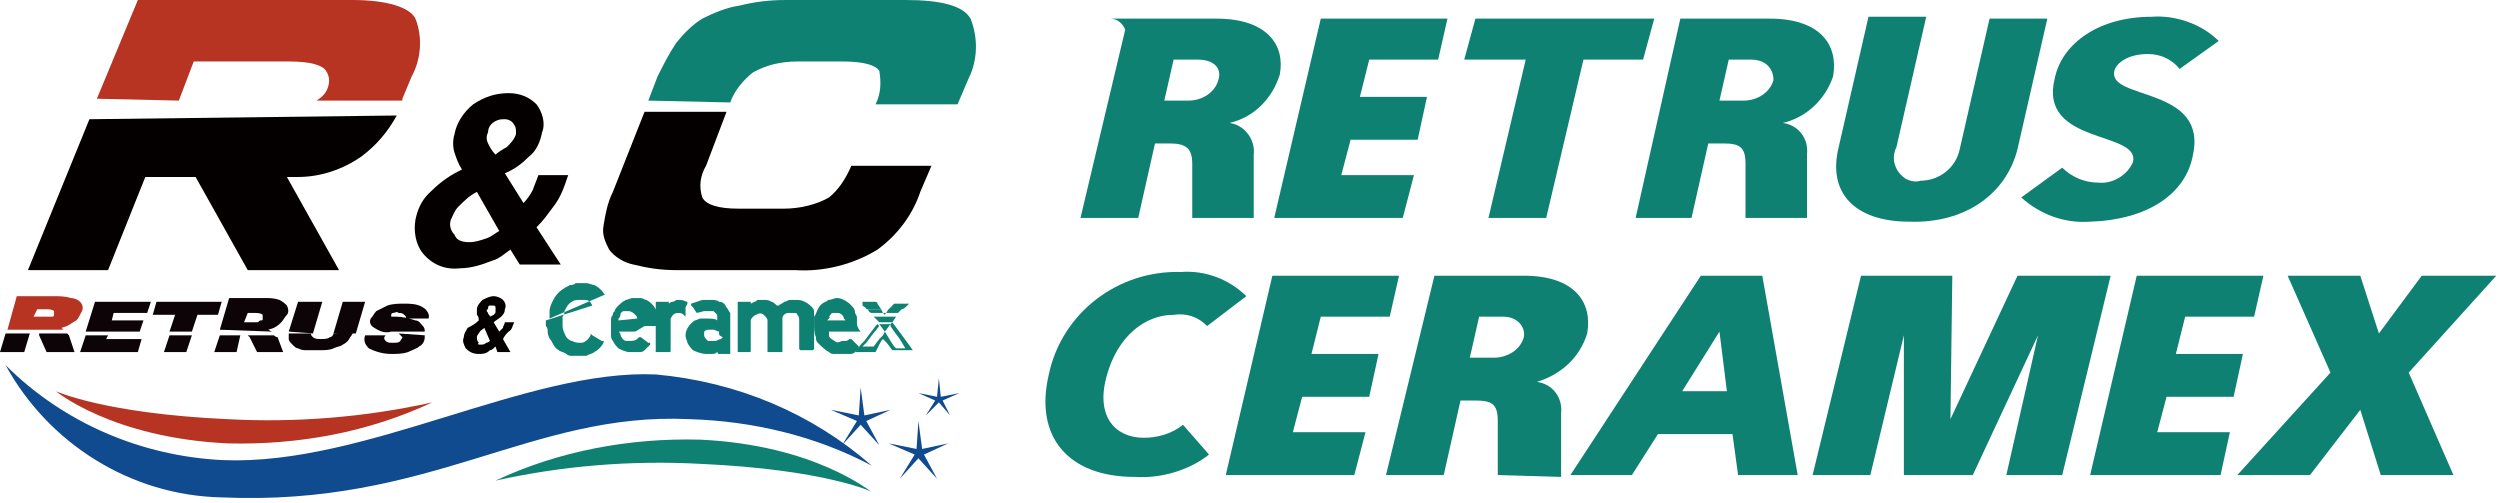 <?xml version="1.0" encoding="utf-8"?>
<!-- Generator: Adobe Illustrator 22.1.0, SVG Export Plug-In . SVG Version: 6.00 Build 0)  -->
<svg version="1.1" id="レイヤー_1" xmlns="http://www.w3.org/2000/svg" xmlns:xlink="http://www.w3.org/1999/xlink" x="0px"
	 y="0px" viewBox="0 0 134.2 27" style="enable-background:new 0 0 134.2 27;" xml:space="preserve">
<style type="text/css">
	.st0{fill:#0F8172;}
	.st1{fill:#104B8F;}
	.st2{fill:#B73322;}
	.st3{fill:#040000;}
	.st4{fill:#0C0407;}
</style>
<title>logo1_1</title>
<polygon class="st0" points="68.4,11.7 70.9,1 77.7,1 77.2,3.2 73.5,3.2 73,5.2 76.6,5.2 76.1,7.5 72.5,7.5 72,9.4 75.9,9.4 
	75.3,11.7 "/>
<polygon class="st0" points="85,3.2 83,11.7 79.9,11.7 81.9,3.2 78.6,3.2 79.2,1 88.8,1 88.2,3.2 "/>
<path class="st0" d="M93.7,11.7V8.8c0-0.9-0.3-1.1-1.2-1.1h-0.8l-0.9,4h-3L90.2,1H95c2.7,0,3.7,1.4,3.4,3.1C98,5.3,97,6.3,95.7,6.6
	c0.8,0.1,1.4,0.8,1.3,1.7c0,0,0,0,0,0l0,3.4H93.7z M94,3.2h-1.2l-0.5,2.2h1.3c0.7,0,1.4-0.4,1.6-1.1C95.2,3.7,94.8,3.2,94,3.2"/>
<path class="st0" d="M102.5,11.9c-3,0-4.4-1.6-3.8-4l1.6-7h3.1l-1.6,7c-0.3,0.6-0.1,1.3,0.5,1.7c0.2,0.1,0.5,0.2,0.8,0.1
	c1,0,1.9-0.7,2.1-1.7l1.6-7h3.1l-1.6,7C107.7,10.4,105.5,12,102.5,11.9"/>
<path class="st0" d="M112.2,11.9c-1.4,0.1-2.7-0.4-3.7-1.3l2.2-1.6c0.5,0.5,1.2,0.8,1.9,0.8c0.8,0.1,1.6-0.4,1.9-1.1
	c0.4-1.7-5.1-0.9-4.2-4.5c0.4-1.9,2.4-3.3,5.2-3.3c1.3-0.1,2.7,0.4,3.6,1.3L117,3.7c-0.4-0.5-1-0.8-1.7-0.8c-1.1,0-1.7,0.5-1.8,0.9
	c-0.4,1.6,5.1,0.8,4.2,4.6C117.3,10.4,115.3,11.8,112.2,11.9"/>
<g>
	<path class="st0" d="M60.9,25.6c-3.5,0-5.4-2.1-4.6-5.5c0.7-3.3,3.7-5.6,7.1-5.5c1.3-0.1,2.6,0.4,3.5,1.3l-2.1,1.6
		c-0.5-0.5-1.1-0.7-1.8-0.6c-1.5,0-3,1.1-3.6,3.3s0.5,3.3,2,3.3c0.7,0,1.5-0.2,2.1-0.7l1.4,1.6C63.9,25.2,62.4,25.7,60.9,25.6"/>
	<polygon class="st0" points="65.8,25.5 68.3,14.8 75.1,14.8 74.6,17 70.9,17 70.4,19 74,19 73.5,21.3 69.9,21.3 69.4,23.2 
		73.3,23.2 72.7,25.5 	"/>
	<path class="st0" d="M80.4,25.5v-2.9c0-0.9-0.3-1.1-1.2-1.1h-0.8l-0.9,4h-3.1l2.6-10.7h4.8c2.7,0,3.7,1.4,3.4,3.1
		c-0.4,1.3-1.4,2.2-2.7,2.6c0.8,0.1,1.4,0.8,1.3,1.7c0,0,0,0,0,0v3.4L80.4,25.5z M80.7,17h-1.3l-0.5,2.2h1.3c0.7,0,1.4-0.4,1.6-1.1
		C81.9,17.6,81.5,17,80.7,17"/>
	<path class="st0" d="M93.3,25.5L93,23.3h-4l-1.4,2.2h-3.3l7-10.7h3.3l1.9,10.7H93.3z M92.3,17.8l-2,3.2h2.4L92.3,17.8z"/>
	<polygon class="st0" points="107.7,25.5 109.4,18 105.9,25.5 102.2,25.5 102.2,18 100.4,25.5 97.3,25.5 99.9,14.8 104.8,14.8 
		104.7,22.5 108.3,14.8 113.3,14.8 110.7,25.5 	"/>
	<polygon class="st0" points="112.2,25.5 114.7,14.8 121.5,14.8 121,17 117.3,17 116.8,19 120.4,19 119.9,21.3 116.3,21.3 
		115.8,23.2 119.7,23.2 119.2,25.5 	"/>
	<polygon class="st0" points="127.8,25.5 126.7,22 124,25.5 120.1,25.5 125.1,20 122.8,14.8 126.7,14.8 127.7,17.9 130,14.8 
		134,14.8 129.3,20 131.7,25.5 	"/>
</g>
<path class="st0" d="M65.3,1h-5.7c0.4,0,0.7,0.3,0.8,0.6L58,11.7h3.1l0.9-4h0.8c0.9,0,1.2,0.3,1.2,1.1L64,11.7h3.3V8.3
	c0.1-0.8-0.5-1.6-1.3-1.7c0,0,0,0,0,0c1.3-0.3,2.3-1.3,2.7-2.6C69,2.4,68,1,65.3,1 M65.4,4.3c-0.2,0.7-0.9,1.1-1.6,1.1h-1.3l0.5-2.2
	h1.3C65.2,3.2,65.6,3.7,65.4,4.3"/>
<path class="st1" d="M46.8,25c-3-1.6-6.4-2.4-9.8-2.5c-8.5-0.4-13.9,4.7-25.1,4.2c-4.9-0.1-9.3-2.9-11.6-7.1
	c3.1,3.1,7.3,4.9,11.7,5.1c7.6,0.3,16.3-4.9,23.2-4.6C39.6,20.5,43.6,22.2,46.8,25"/>
<path class="st0" d="M46.8,26.4c0,0-2.5-1.2-9.2-1.5c-3.7-0.2-7.4,0.1-11,0.9c3.4-1.6,7.2-2.3,11-2.2C43.8,23.9,46.7,26.4,46.8,26.4
	"/>
<path class="st2" d="M3,21c0,0,2.6,1.2,9.2,1.5c3.7,0.2,7.4-0.1,11-0.9c-3.4,1.6-7.2,2.3-11,2.2C6,23.5,3,21,3,21"/>
<polygon class="st1" points="46.2,22.8 45.2,23.9 46,22.6 44.6,22 46.1,22.3 46.2,20.8 46.4,22.3 47.8,22 46.5,22.6 47.2,23.9 "/>
<polygon class="st1" points="49.3,24.6 48.3,25.7 49.1,24.4 47.7,23.8 49.2,24.1 49.3,22.6 49.5,24.1 50.9,23.8 49.6,24.4 
	50.3,25.7 "/>
<polygon class="st1" points="50.4,21.6 49.7,22.3 50.2,21.5 49.3,21.1 50.3,21.3 50.4,20.3 50.5,21.3 51.5,21.1 50.6,21.5 51,22.3 
	"/>
<path class="st0" d="M39.2,5.5c0.2-0.6,0.7-1.2,1.2-1.6c0.7-0.4,1.5-0.6,2.4-0.6h2.4c1.2,0,1.8,0.2,2,0.5C47.3,4.4,47.3,5,47,5.6
	h4.4l0.6-1.4C52.5,3.2,52.5,2,52.1,1c-0.4-0.7-1.6-1-3.5-1h-6.4c-0.9,0-1.7,0.1-2.5,0.3C39,0.4,38.3,0.7,37.7,1
	c-0.5,0.3-1,0.8-1.4,1.3c-0.4,0.6-0.7,1.2-1,1.8l-0.5,1.3L39.2,5.5z"/>
<path class="st3" d="M44.5,10.6c-0.7,0.4-1.6,0.6-2.4,0.6h-2.5c-1,0-1.7-0.2-1.9-0.6c-0.2-0.6-0.1-1.2,0.2-1.7L39,6h-4.4l-1.7,4.3
	c-0.3,0.6-0.4,1.2-0.5,1.8c-0.1,0.5,0.1,0.9,0.3,1.3c0.3,0.4,0.8,0.7,1.3,0.8c0.8,0.2,1.5,0.3,2.3,0.3h6.4c1.5,0.1,3.1-0.3,4.4-1.1
	c1.1-0.8,1.9-1.9,2.3-3.1L50,8.9h-4.3C45.4,9.6,45,10.2,44.5,10.6"/>
<path class="st2" d="M9.6,5.4l0.8-2.1h5.1c1.2,0,1.8,0.2,2,0.5c0.2,0.3,0.2,0.6,0.1,0.9c-0.1,0.3-0.3,0.5-0.6,0.7h4.6V5.3l0.5-1.2
	c0.5-0.9,0.6-2.1,0.2-3.1C22,0.4,20.8,0,18.9,0H7.4L5.2,5.3L9.6,5.4z"/>
<path class="st3" d="M4.8,6.4l-3.3,8.1h4.3l2-5h2.7l2.8,5h4.9l-2.8-5h0.6c1.2,0,2.4-0.4,3.4-1.1c0.8-0.6,1.4-1.3,1.9-2.2L4.8,6.4z"
	/>
<path class="st4" d="M21,17.8h0.2h1.6c0-0.1,0-0.2-0.1-0.3c-0.1-0.1-0.2-0.3-0.4-0.3c-0.3-0.1-0.7-0.2-1-0.2c-0.1,0-0.2,0-0.3,0
	c0,0,0,0,0-0.1c0-0.1,0.1-0.1,0.1-0.1c0.1,0,0.2-0.1,0.3,0c0.1,0,0.2,0,0.3,0.1c0.1,0.1,0.1,0.1,0.1,0.2l0,0H23l0,0
	c0.1-0.2-0.1-0.5-0.3-0.6c-0.3-0.2-0.7-0.2-1-0.2c-0.3,0-0.6,0-0.9,0.1c-0.2,0.1-0.4,0.2-0.6,0.3c-0.1,0.1-0.2,0.3-0.3,0.4
	c-0.1,0.2,0,0.4,0.2,0.5C20.4,17.8,20.7,17.9,21,17.8"/>
<path class="st4" d="M21.4,17.9l0.1,0.1c0,0,0.1,0.1,0.1,0.1c0,0.1-0.1,0.1-0.1,0.2c-0.1,0.1-0.2,0.1-0.4,0.1c-0.2,0-0.3,0-0.4-0.1
	c-0.1-0.1-0.1-0.2,0-0.3l0,0h-0.3h-0.8l0,0c-0.1,0.3,0,0.5,0.2,0.7c0.4,0.2,0.8,0.3,1.2,0.3c0.3,0,0.6,0,0.9-0.1
	c0.2-0.1,0.5-0.2,0.6-0.3c0.2-0.1,0.3-0.3,0.3-0.5c0,0,0-0.1,0-0.1L21.4,17.9z"/>
<path class="st4" d="M19.1,17.9L19.1,17.9l0.5-1.7h-1.2l-0.5,1.7l0,0L19.1,17.9z"/>
<path class="st4" d="M16.8,17.9L16.8,17.9l0.5-1.7H16l-0.5,1.6l0,0L16.8,17.9z"/>
<path class="st4" d="M17.9,17.9c0,0.1-0.1,0.2-0.2,0.2c-0.1,0.1-0.3,0.1-0.5,0.1c-0.1,0-0.3,0-0.4-0.1c-0.1-0.1-0.1-0.1-0.1-0.2
	h-1.2c0,0.1,0,0.2,0,0.3c0,0.1,0.1,0.2,0.2,0.3c0.1,0.1,0.2,0.2,0.3,0.2c0.2,0.1,0.3,0.1,0.5,0.1h0.6c0.3,0,0.6,0,0.8-0.1
	c0.2-0.1,0.4-0.1,0.5-0.2c0.2-0.1,0.3-0.2,0.4-0.4c0.1-0.1,0.1-0.2,0.2-0.3L17.9,17.9z"/>
<polygon class="st4" points="11.8,18 11.5,18.9 12.7,18.9 12.9,18 "/>
<path class="st4" d="M14.7,18h-1.4c0,0,0.1,0.1,0.1,0.1l0.4,0.8h1.4l-0.3-0.8C14.8,18.1,14.7,18,14.7,18"/>
<path class="st4" d="M14.6,17.8L14.6,17.8l-0.2-0.1l0.3-0.1c0.2-0.1,0.3-0.2,0.4-0.3c0.1-0.1,0.2-0.3,0.3-0.4c0.1-0.1,0.1-0.3,0-0.5
	c-0.1-0.1-0.2-0.2-0.4-0.3c-0.3-0.1-0.5-0.1-0.8-0.1h-1.9l-0.5,1.7L14.6,17.8z M13.3,16.8h0.4c0.1,0,0.3,0,0.4,0.1
	c0,0.1,0,0.1,0,0.2c0,0.1,0,0.1-0.1,0.1c-0.1,0-0.1,0.1-0.2,0.1h-0.3h-0.4L13.3,16.8z"/>
<polygon class="st4" points="9.1,17.8 10.3,17.8 10.6,16.9 11.7,16.9 11.9,16.2 8.4,16.2 8.2,16.9 9.4,16.9 "/>
<polygon class="st4" points="9.1,18 8.8,18.9 10,18.9 10.3,18 "/>
<polygon class="st4" points="5.8,17.8 5.8,17.8 7.5,17.8 7.7,17.2 6,17.2 6.1,16.8 7.9,16.8 8.1,16.2 5.1,16.2 4.6,17.8 "/>
<polygon class="st4" points="5.8,18 4.6,18 4.3,18.9 7.4,18.9 7.6,18.2 5.7,18.2 "/>
<path class="st2" d="M3.4,17.7L3.4,17.7l-0.1-0.1l0.3-0.1c0.2-0.1,0.3-0.2,0.5-0.3c0.1-0.1,0.2-0.3,0.3-0.5c0.1-0.2,0-0.4-0.1-0.5
	C4.2,16.1,4,16,3.8,16c-0.3-0.1-0.6-0.1-0.9-0.1H0.9l-0.5,1.8L3.4,17.7z M2,16.6h0.5c0.1,0,0.3,0,0.4,0.1c0,0.1,0,0.1,0,0.2
	c0,0.1-0.1,0.1-0.1,0.1C2.7,17,2.7,17,2.6,17H2.3H1.8L2,16.6z"/>
<path class="st4" d="M3.6,17.9H2.1L2.1,18l0.4,0.9H4L3.7,18L3.6,17.9"/>
<polygon class="st4" points="0.3,17.9 0,18.9 1.3,18.9 1.6,17.9 "/>
<path class="st0" d="M42,18.9h-0.8c0,0,0,0,0-0.1c0-0.5,0-1.1,0-1.6c0-0.1-0.1-0.2-0.2-0.3c-0.1-0.1-0.3-0.1-0.4,0
	c-0.1,0-0.3,0.2-0.3,0.3c0,0.1,0,0.2,0,0.2c0,0.5,0,1,0,1.4c0,0.1,0,0.1-0.1,0.1h-0.6c0,0,0,0,0-0.1v-1.3c0-0.4,0-0.9,0-1.3l0,0h0.6
	c0,0,0.1,0,0.1,0s0,0.1,0,0.1l0.2-0.1c0.1,0,0.1-0.1,0.2-0.1c0.1,0,0.2,0,0.3,0c0.1,0,0.3,0,0.4,0.1c0.1,0,0.2,0.1,0.3,0.2
	c0,0,0,0,0.1,0c0.1-0.1,0.2-0.1,0.3-0.2c0.1,0,0.2-0.1,0.3-0.1h0.3c0.2,0,0.3,0,0.5,0.1c0.2,0.1,0.3,0.2,0.4,0.3
	c0.1,0.1,0.1,0.2,0.1,0.3c0,0.1,0,0.2,0,0.3c0,0.5,0,1.1,0,1.6c0,0,0,0.1-0.1,0.1h-0.6c0,0-0.1,0-0.1-0.1c0-0.5,0-1,0-1.5
	c0-0.1,0-0.2-0.1-0.3c0-0.1-0.1-0.1-0.2-0.1c-0.1,0-0.2,0-0.3,0c-0.1,0-0.3,0.1-0.3,0.3c0,0.1,0,0.1,0,0.2C42,17.9,42,18.4,42,18.9
	L42,18.9z"/>
<path class="st0" d="M29.5,17.1c0-0.1,0-0.3,0-0.4c0-0.2,0.1-0.4,0.2-0.6c0.2-0.4,0.5-0.6,0.9-0.8c0.1,0,0.2,0,0.3-0.1
	c0.1,0,0.2,0,0.3,0c0.1,0,0.2,0,0.3,0c0.1,0,0.3,0.1,0.4,0.1c0.2,0.1,0.3,0.2,0.4,0.3c0.1,0.1,0.1,0.2,0.2,0.2 M32.4,16.1l-0.4,0.2
	l-0.2,0.1 M31.8,16.4c-0.1-0.2-0.2-0.3-0.4-0.3c-0.1,0-0.2,0-0.3,0c-0.1,0-0.3,0-0.4,0.1c-0.2,0.1-0.3,0.3-0.4,0.5
	c0,0.1,0,0.2-0.1,0.3c0,0.2,0,0.4,0,0.5c0,0.2,0.1,0.4,0.2,0.6c0.1,0.1,0.2,0.2,0.3,0.2c0.2,0.1,0.3,0.1,0.5,0.1
	c0.2,0,0.4-0.2,0.5-0.4c0-0.1,0-0.1,0.1,0l0.5,0.3h0.1c0,0,0,0,0,0.1c-0.1,0.2-0.3,0.4-0.5,0.5c-0.1,0.1-0.3,0.1-0.4,0.2h-0.3
	c-0.1,0-0.2,0-0.2,0h-0.3c-0.1,0-0.2,0-0.3-0.1c-0.1-0.1-0.3-0.1-0.4-0.2c-0.2-0.1-0.3-0.3-0.4-0.5c-0.1-0.1-0.2-0.3-0.2-0.5
	c0-0.1,0-0.2-0.1-0.3c0-0.1,0-0.2,0-0.3"/>
<path class="st0" d="M38.5,17.2c0-0.1,0-0.2,0-0.3c-0.1-0.1-0.1-0.1-0.2-0.2c-0.1,0-0.2,0-0.3,0c-0.1,0-0.2,0-0.2,0l-0.4,0.1
	l-0.2-0.3l-0.1-0.1c0,0,0,0,0-0.1l0.3-0.1l0.3-0.1c0.2,0,0.3,0,0.5,0c0.1,0,0.3,0,0.4,0.1c0.2,0,0.3,0.1,0.4,0.3
	c0.1,0.1,0.1,0.2,0.2,0.3c0,0.1,0,0.3,0,0.4c0,0.6,0,1.1,0,1.7v0.1h-0.7c0,0-0.1,0,0,0s0-0.1,0-0.1l0,0c-0.1,0.1-0.2,0.1-0.3,0.1
	c-0.1,0-0.2,0-0.3,0c-0.2,0-0.5-0.1-0.7-0.2c-0.1-0.1-0.2-0.2-0.3-0.4c0-0.1-0.1-0.2-0.1-0.4c0-0.3,0.2-0.6,0.5-0.8
	c0.1,0,0.2-0.1,0.3-0.1c0.1,0,0.2,0,0.3,0C38.2,17.1,38.4,17.1,38.5,17.2L38.5,17.2 M38.6,17.9L38.6,17.9c0,0,0-0.1,0-0.1s0,0,0,0
	c-0.1,0-0.2-0.1-0.3-0.1c-0.1,0-0.2,0-0.3,0c-0.1,0-0.2,0.1-0.2,0.1c0,0.1,0,0.2,0,0.2c0,0.1,0.1,0.2,0.2,0.3c0.1,0,0.2,0,0.4,0
	c0.1,0,0.2-0.1,0.3-0.1c0,0,0.1-0.1,0.1-0.1C38.6,18,38.6,18,38.6,17.9"/>
<path class="st0" d="M46.2,17.8h-1.7c0,0.1,0,0.1,0,0.2c0,0.1,0.1,0.2,0.3,0.3c0.1,0.1,0.2,0.1,0.4,0h0.2c0.1,0,0.2-0.1,0.2-0.1
	c0,0,0,0,0.1,0l0.3,0.3l0.1,0.1c0,0,0,0,0,0.1l-0.2,0.2c-0.1,0.1-0.2,0.1-0.3,0.1C45.3,19,45.1,19,44.8,19c-0.1,0-0.2,0-0.3-0.1
	c-0.2-0.1-0.4-0.3-0.6-0.5c-0.1-0.1-0.1-0.2-0.1-0.3c-0.1-0.2-0.1-0.5-0.1-0.7c0-0.1,0-0.1,0-0.2c0-0.1,0-0.1,0-0.2
	c0.1-0.1,0.1-0.2,0.2-0.4c0.1-0.2,0.2-0.3,0.4-0.4c0.1,0,0.1-0.1,0.2-0.1c0.1,0,0.3-0.1,0.4-0.1c0.1,0,0.2,0,0.4,0.1
	c0.2,0.1,0.3,0.2,0.4,0.3c0.1,0.1,0.2,0.2,0.2,0.4l0.1,0.2c0,0,0,0.1,0,0.1c0,0.1,0,0.2,0,0.3S46.1,17.7,46.2,17.8 M44.4,17.2
	L44.4,17.2h0.9c0.1,0,0.1,0,0-0.1c0-0.1-0.1-0.2-0.1-0.2c-0.1-0.1-0.2-0.1-0.3-0.1c-0.1,0-0.2,0-0.2,0c-0.1,0-0.1,0.1-0.2,0.2
	C44.6,17,44.5,17.1,44.4,17.2"/>
<path class="st0" d="M34.1,17.8h-0.8c-0.1,0-0.1,0,0,0.1c0,0.2,0.2,0.4,0.3,0.4c0.1,0,0.1,0,0.2,0c0.1,0,0.3,0,0.4-0.1l0.1-0.1
	c0,0,0,0,0.1,0l0.4,0.3h0.1c0,0,0,0,0,0.1c-0.1,0.1-0.2,0.2-0.3,0.3c-0.1,0.1-0.2,0.1-0.3,0.1c-0.2,0-0.3,0-0.5,0
	c-0.2,0-0.4-0.1-0.6-0.2c-0.1-0.1-0.2-0.2-0.3-0.4c-0.1-0.1-0.1-0.2-0.1-0.4c0-0.1,0-0.1,0-0.2c0-0.2,0-0.3,0-0.5
	c0-0.1,0-0.2,0.1-0.3c0-0.1,0-0.1,0.1-0.2c0-0.1,0.1-0.2,0.2-0.3c0.1-0.1,0.2-0.2,0.4-0.3c0.1,0,0.2-0.1,0.4-0.1c0.1,0,0.2,0,0.4,0
	c0.1,0,0.2,0.1,0.3,0.1c0.2,0.1,0.4,0.3,0.5,0.5c0.1,0.1,0.1,0.2,0.1,0.3c0,0.2,0.1,0.4,0.1,0.6c0,0,0,0,0,0h-0.8 M34.2,17.1
	c0-0.1,0-0.1-0.1-0.2c-0.1-0.1-0.2-0.2-0.4-0.2c-0.1,0-0.1,0-0.2,0c-0.1,0-0.2,0.1-0.2,0.2c0,0.1,0,0.1-0.1,0.2v0.1L34.2,17.1"/>
<path class="st0" d="M35.2,18.9v-2.6c0-0.1,0-0.1,0.1-0.1h0.6c0,0,0,0,0,0s0,0.1,0,0.1c0,0,0.1-0.1,0.2-0.1c0.1,0,0.2-0.1,0.2-0.1
	c0.1,0,0.2,0,0.2,0c0.2,0,0.3,0.1,0.4,0.1c0,0,0,0.1,0,0.1l-0.1,0.2v0.1v0.2V17l-0.1-0.1c-0.1-0.1-0.2-0.1-0.3-0.1
	c-0.2,0-0.3,0.1-0.4,0.3c0,0.1,0,0.2,0,0.2c0,0.5,0,1,0,1.5c0,0.1,0,0.1-0.1,0.1L35.2,18.9"/>
<path class="st0" d="M47.5,17.8l0.3,0.5l0.2,0.3c0,0,0.1,0.1,0.1,0.1h0.5l0,0l-0.3-0.5L48,17.8l-0.2-0.3c0,0,0,0,0-0.1l0.1-0.1
	c0,0,0.9,1.2,1.1,1.5h-1c0,0-0.1,0-0.1,0l-0.3-0.4l-0.2-0.2l-0.1,0.1L47,18.9c0,0,0,0-0.1,0h-1l0.3-0.4l0.2-0.2l0.3-0.4l0.3-0.4
	l0.1-0.1l0,0l0.1,0.1l0,0L46.8,18l-0.3,0.4l-0.2,0.2l0,0h0.5c0,0,0.1,0,0.1,0l0.3-0.4l0.2-0.2L47.5,17.8"/>
<path class="st0" d="M46.6,16.6h0.7h0l0.1,0.2l0.1,0.1l0.2-0.3c0,0,0.1-0.1,0.1-0.1h0.7l-0.3,0.3c0,0,0,0-0.1,0h-1.2
	c0,0-0.1,0-0.1,0C46.7,16.8,46.6,16.7,46.6,16.6"/>
<path class="st0" d="M48.1,17l-0.2,0.3l0,0h-0.7L46.9,17H48.1z"/>
<path class="st0" d="M46.3,16.2H47c0,0,0.1,0,0.1,0.1l0.2,0.3l0,0h-0.7c0,0,0,0-0.1,0c0-0.1-0.1-0.1-0.2-0.2L46.3,16.2"/>
<path class="st0" d="M47.8,16.5l0.1-0.1l0.1-0.1c0,0,0,0,0.1,0h0.7c-0.1,0.1-0.1,0.1-0.2,0.2c-0.1,0.1-0.2,0.1-0.3,0.1L47.8,16.5"/>
<path class="st0" d="M47.8,17.4l-0.3,0.4l-0.3-0.4H47.8z"/>
<path class="st3" d="M24.6,9.2l0.2-0.1c-0.2-0.3-0.3-0.6-0.4-0.9c-0.1-0.3-0.1-0.7,0-1c0.1-0.6,0.5-1.2,1-1.6C26,5.2,26.6,5,27.3,5
	c0.6,0,1.1,0.2,1.5,0.6c0.3,0.4,0.5,1,0.3,1.5c-0.1,0.5-0.3,1-0.7,1.3c-0.4,0.4-0.8,0.7-1.3,0.9l1,1.6c0.2-0.2,0.4-0.5,0.5-0.7
	c0.1-0.3,0.2-0.5,0.3-0.8h1.6c-0.2,0.6-0.4,1.2-0.8,1.7c-0.3,0.4-0.5,0.7-0.9,1.1l1.3,2h-2.2l-0.5-0.8c-0.3,0.2-0.6,0.5-1,0.6
	c-0.5,0.2-1.1,0.4-1.7,0.4c-0.8,0.1-1.5-0.2-2-0.8c-0.4-0.5-0.5-1.2-0.4-1.8c0.1-0.5,0.3-1,0.7-1.4C23.5,9.9,24,9.5,24.6,9.2
	 M25.2,13c0.3,0,0.6-0.1,0.9-0.2c0.3-0.1,0.5-0.3,0.7-0.4l-1.2-2.1c-0.4,0.2-0.7,0.5-1,0.8c-0.2,0.2-0.3,0.5-0.4,0.7
	c-0.1,0.3,0,0.6,0.2,0.8C24.5,12.9,24.8,13,25.2,13 M26.2,7.7c0.1,0.2,0.2,0.4,0.4,0.6C26.7,8.2,27,8,27.2,7.9
	c0.2-0.2,0.4-0.4,0.5-0.7c0-0.2,0-0.4-0.1-0.5c-0.1-0.2-0.3-0.3-0.5-0.3c-0.2,0-0.3,0-0.5,0.1c-0.2,0.1-0.4,0.3-0.4,0.6
	C26.1,7.3,26.1,7.5,26.2,7.7"/>
<path class="st3" d="M25.7,17.2L25.7,17.2c0-0.1,0-0.2-0.1-0.3c0-0.1,0-0.2,0-0.3c0-0.2,0.2-0.4,0.3-0.5c0.2-0.1,0.4-0.2,0.6-0.2
	c0.2,0,0.4,0.1,0.5,0.2c0.1,0.1,0.2,0.3,0.1,0.5c0,0.2-0.1,0.3-0.2,0.4c-0.1,0.1-0.3,0.2-0.4,0.3l0.3,0.5c0.1-0.1,0.1-0.1,0.2-0.2
	c0-0.1,0.1-0.2,0.1-0.3h0.5c-0.1,0.2-0.1,0.4-0.3,0.5c-0.1,0.1-0.2,0.2-0.3,0.4l0.4,0.7h-0.7l-0.1-0.3c-0.1,0.1-0.2,0.2-0.3,0.2
	C26.1,19,25.9,19,25.7,19c-0.3,0-0.5-0.1-0.7-0.3c-0.1-0.2-0.2-0.4-0.1-0.6c0-0.2,0.1-0.3,0.2-0.5C25.3,17.5,25.5,17.4,25.7,17.2
	 M25.8,18.5c0.1,0,0.2,0,0.3-0.1c0.1,0,0.2-0.1,0.2-0.1L26,17.6c-0.1,0.1-0.2,0.1-0.3,0.3c-0.1,0.1-0.1,0.2-0.1,0.2
	c0,0.1,0,0.2,0.1,0.3C25.6,18.5,25.7,18.5,25.8,18.5 M26.2,16.8c0,0.1,0.1,0.1,0.1,0.2l0.2-0.1c0.1-0.1,0.1-0.1,0.1-0.2
	c0-0.1,0-0.1,0-0.2c0-0.1-0.1-0.1-0.2-0.1c0,0-0.1,0-0.1,0c-0.1,0-0.1,0.1-0.1,0.2C26.1,16.6,26.1,16.7,26.2,16.8"/>
</svg>
